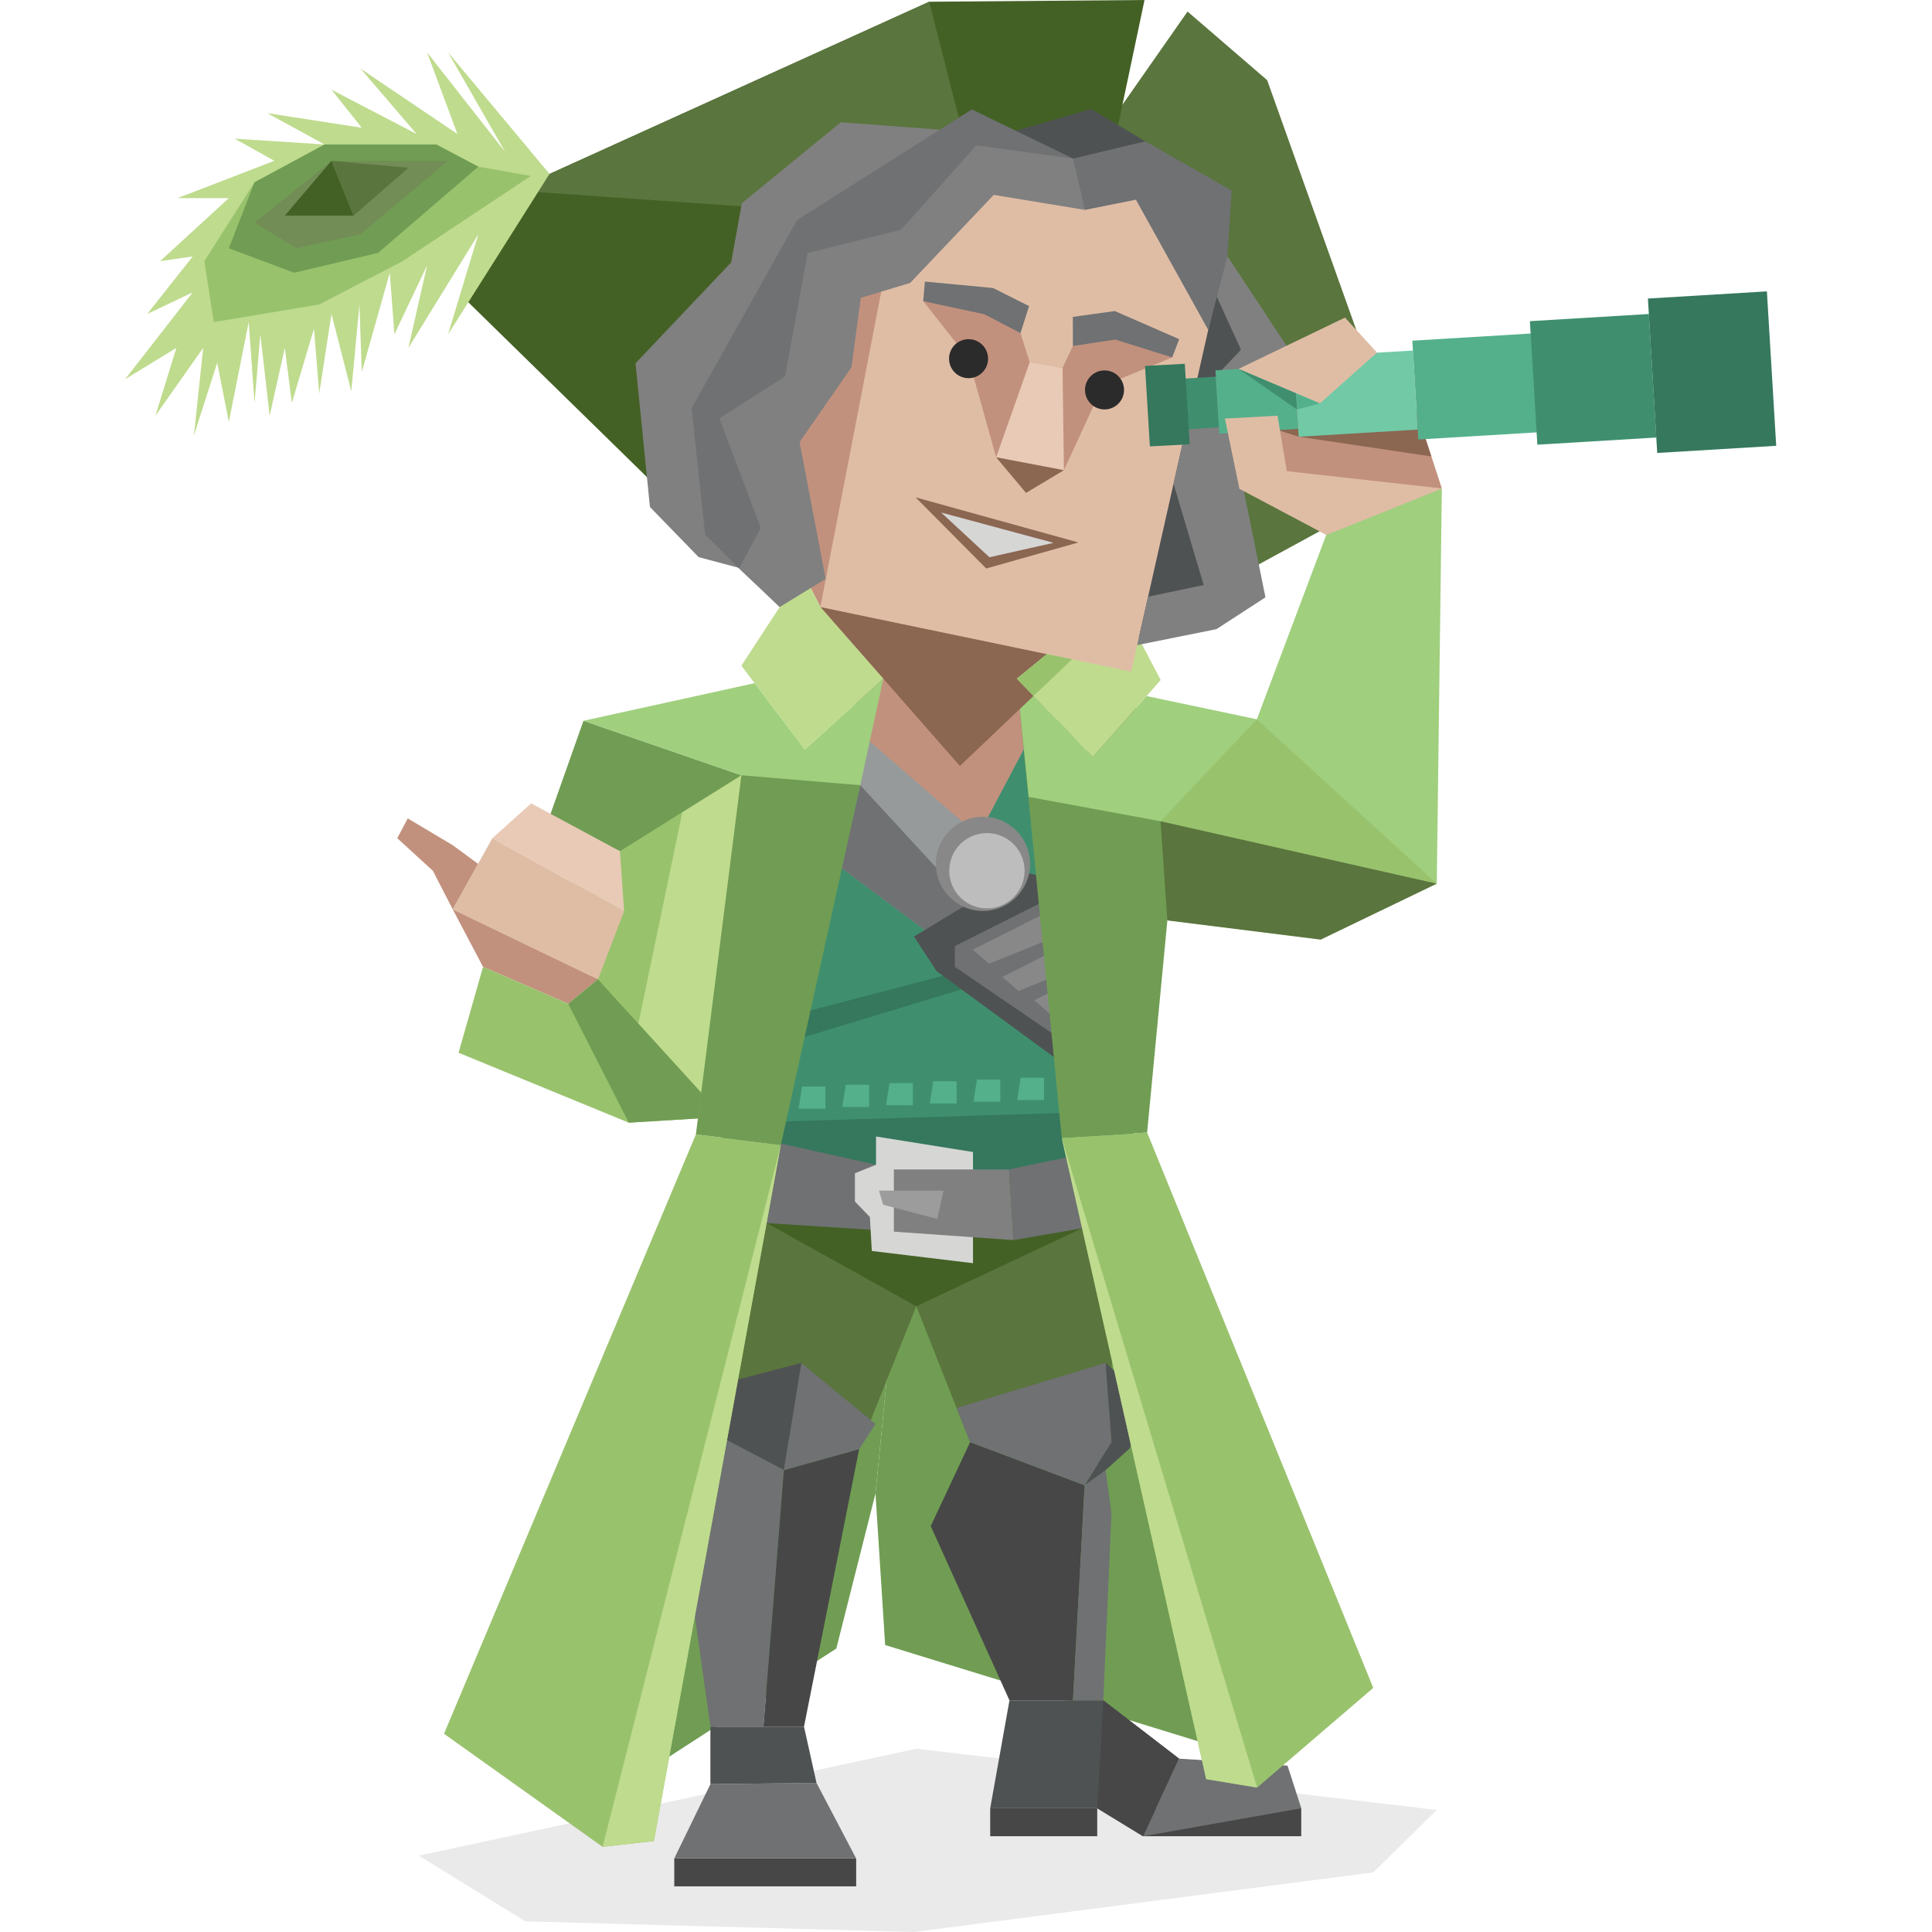 <svg id="illustration" xmlns="http://www.w3.org/2000/svg" viewBox="0 0 400 400"><defs><style>.cls-1{fill:#5a753d;}.cls-2,.cls-25{fill:#2b2b2b;}.cls-2{fill-rule:evenodd;opacity:0.1;}.cls-3{fill:#709d53;}.cls-4{fill:#474747;}.cls-5{fill:#4f5253;}.cls-6{fill:#6f7173;}.cls-7{fill:#3f8f6f;}.cls-8{fill:#446125;}.cls-9{fill:#35785d;}.cls-10{fill:#99c26d;}.cls-11{fill:#bfdb8e;}.cls-12{fill:#738d57;}.cls-13{fill:#e8cab6;}.cls-14{fill:#dfbda5;}.cls-15{fill:#c2917d;}.cls-16{fill:#a0cf7e;}.cls-17{fill:#969a9b;}.cls-18{fill:#888;}.cls-19{fill:#d6d6d5;}.cls-20{fill:#bdbdbd;}.cls-21{fill:gray;}.cls-22{fill:#9c9c9c;}.cls-23{fill:#54b08b;}.cls-24{fill:#8b6651;}.cls-26{fill:#72c9a6;}</style></defs><polygon class="cls-1" points="223.5 35.83 232.4 21.66 245.87 2.39 262.35 16.59 288.3 89.3 279.29 106.68 240.88 127.6 223.5 35.83"/><polygon class="cls-2" points="297.47 374.73 284.32 387.66 189.24 400 108.77 397.8 86.72 384.19 189.75 362.05 297.47 374.73"/><polygon class="cls-3" points="183.26 340.59 181.26 309.2 186.19 259.24 231.81 257.06 253.04 362.05 183.26 340.59"/><polygon class="cls-3" points="181.26 309.2 173.15 341.31 126.61 371.43 146.61 266.44 186.19 259.24 181.26 309.2"/><polygon class="cls-1" points="200.85 298.58 189.71 270.44 233.26 230.03 228.91 304.38 200.85 298.58"/><polygon class="cls-1" points="177.88 300.03 189.71 270.44 149.74 231.24 144.08 294.84 177.88 300.03"/><rect class="cls-4" x="139.6" y="384.76" width="37.66" height="5.79"/><rect class="cls-4" x="205.01" y="374.38" width="22.16" height="5.79"/><rect class="cls-4" x="236.66" y="374.38" width="32.75" height="5.79"/><polygon class="cls-5" points="236.66 380.18 227.17 374.38 205.01 374.38 209 352.04 228.43 352.04 244.12 364.11 236.66 380.18"/><polygon class="cls-6" points="244.12 364.11 266.57 365.56 269.42 374.38 236.66 380.18 244.12 364.11"/><polygon class="cls-4" points="227.17 374.38 228.43 352.04 244.12 364.11 236.66 380.18 227.17 374.38"/><polygon class="cls-6" points="139.6 384.76 147.08 369.39 169.05 369.14 177.25 384.76 139.6 384.76"/><polygon class="cls-5" points="147.08 369.39 147.08 357.48 166.46 357.48 169.05 369.14 147.08 369.39"/><polygon class="cls-4" points="209 352.04 192.7 315.96 200.85 298.58 224.57 307.51 222.15 352.04 209 352.04"/><polygon class="cls-6" points="222.15 352.04 228.43 352.04 230.12 313.31 228.91 304.38 224.57 307.51 222.15 352.04"/><polygon class="cls-6" points="200.85 298.58 198.05 291.5 228.91 282.17 230.12 298.58 224.57 307.51 200.85 298.58"/><polygon class="cls-5" points="228.91 282.17 235.65 288.2 233.98 299.79 228.91 304.38 224.57 307.51 230.12 298.58 228.91 282.17"/><polygon class="cls-6" points="165.91 282.17 162.29 304.38 177.88 300.03 181.26 294.84 165.91 282.17"/><polygon class="cls-5" points="162.29 304.38 144.08 294.84 141.09 288.69 165.91 282.17 162.29 304.38"/><polygon class="cls-6" points="162.29 304.38 158.06 357.48 147.08 357.48 139.6 304.38 144.08 294.84 162.29 304.38"/><polygon class="cls-4" points="158.06 357.48 166.46 357.48 177.88 300.03 162.29 304.38 158.06 357.48"/><polygon class="cls-7" points="178.94 148.92 198.74 164.13 221.19 147.23 230.11 214.95 155.88 223.15 178.94 148.92"/><polygon class="cls-7" points="171.77 172 228.62 219.41 155.88 231.24 171.77 172"/><polygon class="cls-8" points="189.71 270.44 224.04 254.29 233.26 230.03 149.74 231.24 158.72 253.22 189.71 270.44"/><polygon class="cls-8" points="229.88 33.61 236.96 0 192.38 0.36 106.28 39.41 96.3 61.94 161.43 125.67 156.88 42.96 199.05 26.45 226.73 37.07 229.88 33.61"/><polygon class="cls-1" points="156.88 42.96 106.28 39.41 192.38 0.36 199.05 26.45 156.88 42.96"/><polygon class="cls-1" points="276.28 163.6 297.47 182.96 273.44 194.54 241.69 190.57 217.38 139.26 276.28 163.6"/><polygon class="cls-9" points="148.64 245.77 157.3 211.94 204.77 199.53 233.26 207.82 235.03 243.14 148.64 245.77"/><polygon class="cls-7" points="161.28 216.31 207.51 202.27 235.03 217.72 233.26 230.03 153.5 232.44 161.28 216.31"/><polygon class="cls-10" points="240.27 170.03 239.09 162.57 260.22 148.92 277.6 155.19 297.47 182.96 240.27 170.03"/><polygon class="cls-11" points="113.77 36.01 92.77 10.84 104.59 31.46 88.42 10.84 94.7 27.74 74.66 14.22 86.25 27.74 68.63 18.57 74.9 26.45 55.35 23.43 67.18 29.91 48.59 28.71 56.8 33.29 36.76 41.02 47.38 41.02 33.14 54.07 39.9 53.09 30.49 65 39.9 60.53 25.9 78.52 36.52 72.02 32.18 86.07 42.07 72.02 40.14 90.18 44.97 75.11 47.38 87.36 51.49 66.69 52.7 83.43 53.9 69.21 55.83 86.07 58.97 72.02 60.42 83.43 65.01 68.05 66.09 81.48 68.63 65 72.73 81.01 74.42 63.04 74.9 77.03 80.7 56.47 81.66 69.21 88.42 54.95 84.56 72.02 99.04 48.5 95.08 61.57 92.77 69.21 113.77 36.01"/><polygon class="cls-10" points="52.7 37.72 42.31 54.07 44.25 66.69 66.09 63.04 83.35 54.07 109.91 36.43 99.04 34.5 52.7 37.72"/><polygon class="cls-3" points="47.38 51.4 52.7 37.72 67.18 29.91 90.35 29.91 99.04 34.5 78.28 52.36 60.9 56.47 47.38 51.4"/><polygon class="cls-12" points="52.7 46.09 68.63 33.29 92.77 33.29 74.66 48.5 61.38 51.4 52.7 46.09"/><polygon class="cls-8" points="58.97 44.64 68.63 33.29 73.21 44.64 58.97 44.64"/><polygon class="cls-11" points="149.74 231.24 153.5 160.51 115.62 168.06 126.21 220.37 149.74 231.24"/><polygon class="cls-10" points="132.17 211.94 141.27 168.15 121.51 179.85 123.8 202.75 132.17 211.94"/><polygon class="cls-3" points="128.35 176.23 153.5 160.51 120.8 149.23 113.65 169.44 128.35 176.23"/><polygon class="cls-1" points="68.63 33.29 84.56 34.74 73.21 44.64 68.63 33.29"/><polygon class="cls-13" points="101.94 173.54 109.97 166.33 128.35 176.23 129.21 188.68 101.94 173.54"/><polygon class="cls-14" points="101.94 173.54 93.73 188.27 123.8 202.75 129.21 188.68 101.94 173.54"/><polygon class="cls-15" points="93.73 188.27 89.63 180.3 82.25 173.54 84.42 169.44 93.73 174.99 98.98 178.85 93.73 188.27"/><polygon class="cls-15" points="93.73 188.27 100.01 200.18 117.64 207.82 123.8 202.75 93.73 188.27"/><polygon class="cls-10" points="100.01 200.18 94.94 217.96 130.18 232.44 149.74 231.24 123.8 202.75 117.64 207.82 100.01 200.18"/><polygon class="cls-6" points="181.98 254.71 181.37 241.15 151.53 234.47 145.2 252.36 181.98 254.71"/><polygon class="cls-6" points="208.88 242.12 232.47 237.18 243.59 250.9 209.85 256.75 208.88 242.12"/><polygon class="cls-10" points="161.67 237.03 135.38 381.17 124.76 382.37 91.93 358.96 144.08 234.86 161.67 237.03"/><polygon class="cls-11" points="124.76 382.37 161.67 237.03 135.38 381.17 124.76 382.37"/><polygon class="cls-10" points="219.82 235.57 249.73 368.35 260.27 370.1 284.32 349.46 237.5 234.47 219.82 235.57"/><polygon class="cls-11" points="260.27 370.1 219.82 235.57 249.73 368.35 260.27 370.1"/><polygon class="cls-16" points="297.47 182.96 298.52 101.13 274.58 110.74 260.22 148.92 297.47 182.96"/><polygon class="cls-15" points="186.82 37.72 161.28 80.79 166.15 118.44 169.85 125.67 193.19 190.68 219.92 140.09 186.82 37.72"/><polygon class="cls-17" points="174.04 179.58 194.15 194.54 215.72 184.41 173.94 148.2 174.04 179.58"/><polygon class="cls-6" points="194.15 194.54 203.51 190.14 178.11 162.57 174.04 179.58 194.15 194.54"/><polyline class="cls-5" points="189.23 193.9 193.91 201.06 218.19 218.86 238.13 205.99 219.26 182.31 211.48 180.43"/><circle class="cls-18" cx="203.51" cy="178.85" r="9.75"/><polygon class="cls-6" points="197.69 195.87 217.97 185.69 236.96 202.75 217.97 214.02 197.69 200.18 197.69 195.87"/><polygon class="cls-18" points="201.39 196.63 217.97 188.27 222.31 192.45 204.77 199.53 201.39 196.63"/><polygon class="cls-18" points="207.51 202.27 224.09 193.9 228.43 198.08 210.89 205.16 207.51 202.27"/><polygon class="cls-18" points="214.11 207.1 230.68 198.73 235.03 202.91 217.49 209.99 214.11 207.1"/><polygon class="cls-19" points="201.45 238.51 181.37 235.3 181.37 241.15 177 242.91 177 248.76 180.1 251.98 180.5 259 201.45 261.53 201.45 238.51"/><circle class="cls-20" cx="204.33" cy="180.28" r="7.8"/><polygon class="cls-21" points="185.07 242.12 185.07 255 209.85 256.75 208.88 242.12 185.07 242.12"/><polygon class="cls-22" points="181.98 246.51 195.35 246.51 194.05 252.36 182.85 249.44 181.98 246.51"/><polygon class="cls-3" points="210.51 140.51 219.82 235.57 237.5 234.47 241.69 190.57 240.27 170.03 226.26 156.74 210.51 140.51"/><polygon class="cls-16" points="240.27 170.03 212.98 164.99 210.51 140.51 226.26 156.74 237.38 144.11 260.22 148.92 240.27 170.03"/><polygon class="cls-23" points="165.34 229.54 166.06 224.96 170.89 224.96 170.89 229.54 165.34 229.54"/><polygon class="cls-23" points="174.39 229.18 175.12 224.6 179.94 224.6 179.94 229.18 174.39 229.18"/><polygon class="cls-5" points="249.83 50.36 252.54 121.59 230.78 135.59 219.52 137.73 212.93 130.46 227.03 120.7 249.83 50.36"/><polygon class="cls-24" points="169.85 125.67 198.74 158.58 221.97 136.5 169.85 125.67"/><polygon class="cls-23" points="183.44 228.82 184.17 224.24 189 224.24 189 228.82 183.44 228.82"/><polygon class="cls-11" points="166.63 155.2 182.88 140.51 169.85 125.67 166.15 118.44 153.5 137.82 166.63 155.2"/><polygon class="cls-5" points="250.22 57.7 259.05 72.13 247.95 90.44 242.97 101.05 250.22 57.7"/><polygon class="cls-11" points="226.26 156.74 210.51 140.51 231.26 123.54 240.31 140.79 226.26 156.74"/><polygon class="cls-14" points="234.2 139.05 169.85 125.67 186.82 37.72 199.05 26.45 239.64 35.83 252.54 57.7 234.2 139.05"/><polygon class="cls-21" points="250.66 47.8 269 75.57 256.62 97.16 262 123.67 251.85 130.26 235.44 133.56 237.7 123.54 249.21 121.12 242.97 100.16 246.81 83.11 256.93 72.41 250.22 57.7 250.66 47.8"/><polygon class="cls-23" points="192.5 228.46 193.22 223.87 198.05 223.87 198.05 228.46 192.5 228.46"/><polygon class="cls-23" points="201.55 228.1 202.27 223.51 207.1 223.51 207.1 228.1 201.55 228.1"/><polygon class="cls-23" points="210.6 227.74 211.32 223.15 216.15 223.15 216.15 227.74 210.6 227.74"/><polygon class="cls-3" points="178.11 162.57 161.67 237.03 144.08 234.86 153.5 160.51 156.88 158.58 166.63 155.2 178.11 162.57"/><polygon class="cls-16" points="153.5 160.51 178.11 162.57 182.88 140.51 166.63 155.2 156.23 141.44 120.8 149.23 153.5 160.51"/><polygon class="cls-3" points="117.64 207.82 123.8 202.75 145.2 226.25 144.5 231.56 130.18 232.44 117.64 207.82"/><polygon class="cls-10" points="213.98 144.09 221.97 136.5 216.74 135.42 210.51 140.51 213.98 144.09"/><polygon class="cls-21" points="194.58 26.85 174.08 25.31 153.59 42.07 151.38 54.33 131.58 75.21 134.56 104.96 144.65 115.35 155.44 118.23 147.2 111.42 144.54 85 168.5 46.91 194.58 26.85"/><polygon class="cls-5" points="207.87 27.77 225.92 22.57 237.12 29.26 220.49 35.83 207.87 27.77"/><polygon class="cls-6" points="222.19 32.84 201.21 22.65 165.03 45.56 143.19 84.5 145.99 110.67 153.01 117.72 159.92 110.8 151.22 87.24 164.94 79.44 168.57 54.01 186.84 49.34 202.43 31.86 222.19 32.84"/><polygon class="cls-6" points="224.62 43.46 220.28 33.29 237.12 29.26 255.01 39.45 254.13 53.05 250.15 68.3 235.18 41.34 224.62 43.46"/><polygon class="cls-21" points="157.51 109.3 148.95 86.63 162.53 77.94 167.22 52.38 186.55 47.56 202.14 30.09 222.19 32.84 224.62 43.46 205.74 40.35 188.44 58.58 178.22 61.66 176.28 76.06 165.55 91.53 170.95 119.86 161.43 125.67 153.01 117.72 157.51 109.3"/><polygon class="cls-15" points="206.24 94.68 200.53 74.26 191.14 62.35 204.99 64.56 211.28 68.97 213.19 74.99 219.99 76.15 222.13 71.64 231.43 69.37 242.69 74 228.31 79.92 220.27 97.35 206.24 94.68"/><circle class="cls-25" cx="200.53" cy="74.26" r="4.04"/><circle class="cls-25" cx="228.68" cy="80.73" r="4.04"/><polygon class="cls-13" points="206.24 94.68 220.27 97.35 219.99 76.15 213.19 74.99 206.24 94.68"/><polygon class="cls-24" points="206.24 94.68 212.43 102.05 220.27 97.35 206.24 94.68"/><polygon class="cls-24" points="189.56 102.97 204.18 117.7 223.28 112.31 189.56 102.97"/><polygon class="cls-19" points="194.85 106.11 204.85 115.37 218.13 112.39 194.85 106.11"/><polygon class="cls-6" points="211.28 68.97 213.06 63.38 205.6 59.63 191.49 58.3 191.14 62.35 203.83 65.07 211.28 68.97"/><polygon class="cls-6" points="222.13 71.64 222.12 65.6 230.81 64.4 244.14 70.22 242.69 74 230.89 70.3 222.13 71.64"/><polygon class="cls-15" points="260.22 86.07 262.06 98.67 274.58 110.74 298.52 101.13 291.35 79.16 284.46 72.48 260.22 86.07"/><polygon class="cls-24" points="261.96 87.24 291.01 86.52 294.45 88.81 296.35 94.5 268.88 90.41 261.96 88.21 261.96 87.24"/><rect class="cls-7" x="244.8" y="78.18" width="7.25" height="10.5" transform="translate(-4.57 15.12) rotate(-3.45)"/><polygon class="cls-9" points="246.31 91.98 238.07 92.42 237.06 75.76 245.3 75.32 246.31 91.98"/><rect class="cls-23" x="252.03" y="76.16" width="16.38" height="13.12" transform="translate(-4.51 15.82) rotate(-3.45)"/><rect class="cls-26" x="268.37" y="73.28" width="24.68" height="16.4" transform="translate(-4.4 17.06) rotate(-3.45)"/><rect class="cls-23" x="293" y="69.75" width="24.68" height="20.5" transform="translate(-4.26 18.54) rotate(-3.45)"/><rect class="cls-7" x="317.5" y="65.71" width="24.68" height="25.62" transform="translate(-4.13 20.01) rotate(-3.45)"/><rect class="cls-9" x="342.13" y="61.02" width="24.68" height="32.03" transform="translate(-4 21.49) rotate(-3.45)"/><polygon class="cls-14" points="256.42 76.38 278.47 65.75 285.1 73 273.27 83.52 256.42 76.38"/><polygon class="cls-14" points="253.61 86.66 264.5 86.07 266.41 97.55 298.52 101.13 274.58 110.74 256.61 101.21 253.61 86.66"/><polygon class="cls-7" points="256.42 76.38 268.54 84.79 268.34 81.43 256.42 76.38"/><polygon class="cls-23" points="268.54 84.79 273.27 83.52 268.34 81.43 268.54 84.79"/></svg>